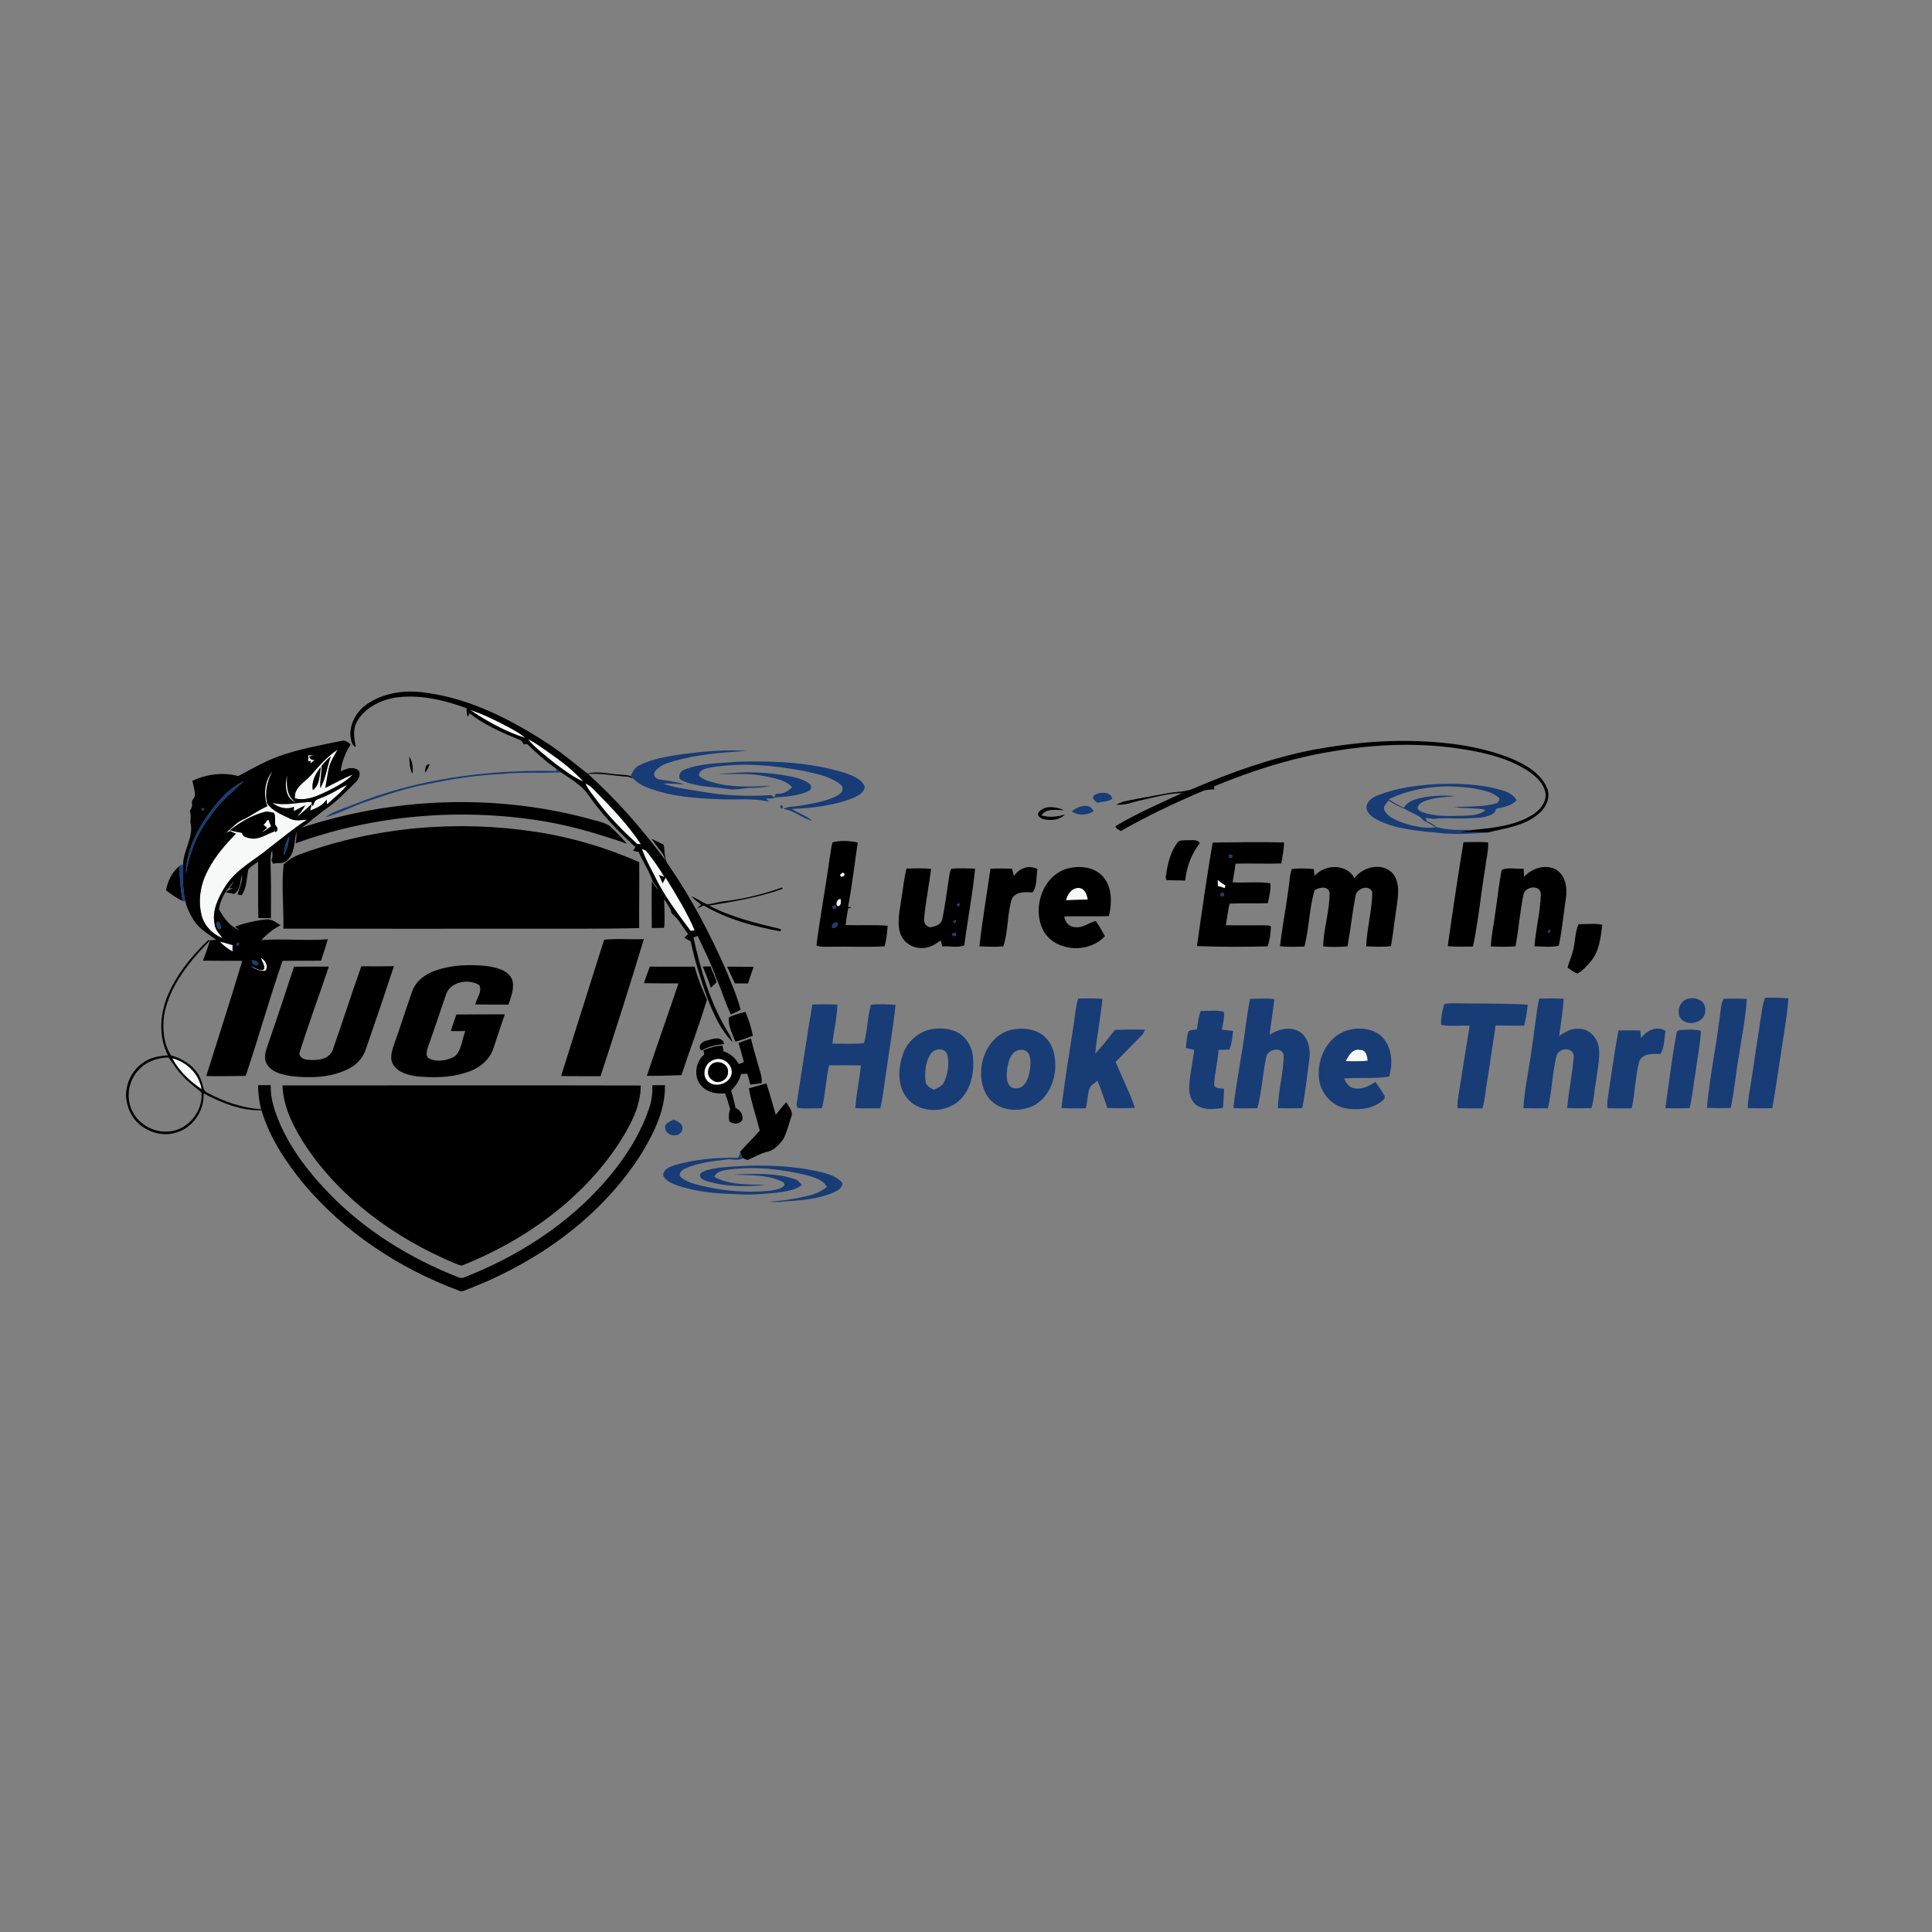 <svg xmlns="http://www.w3.org/2000/svg" version="1.1" viewBox="0 0 1024 1024" height="1024pt" width="1024pt">
<rect x="0" y="0" width="1024" height="1024" fill="#808080" stroke="none"/>
<g id="#f7f8f8ff">
<path d="M 249.08 376.24 C 256.22 378.55 262.99 381.91 269.59 385.44 C 272.60 387.14 275.80 388.65 278.30 391.10 C 267.86 387.75 258.14 382.37 249.08 376.24 Z" opacity="1.00" fill="#f7f8f8"></path>
<path d="M 279.79 391.79 C 283.84 393.59 287.31 396.39 290.95 398.87 C 297.52 403.42 303.91 408.35 309.27 414.30 C 303.80 411.96 299.05 408.20 294.24 404.75 C 289.29 400.59 283.93 396.79 279.79 391.79 Z" opacity="1.00" fill="#f7f8f8"></path>
<path d="M 164.82 410.91 C 169.06 405.94 173.43 400.94 178.94 397.33 C 177.18 400.60 174.96 403.74 174.22 407.46 C 173.52 410.82 173.06 414.23 172.45 417.61 C 177.28 415.21 181.97 412.51 186.99 410.53 C 183.15 414.44 178.23 416.99 173.37 419.42 C 168.10 421.94 162.29 424.65 156.31 423.17 C 155.71 417.47 161.49 414.53 164.82 410.91 M 170.43 405.98 C 170.54 409.93 169.44 413.80 169.80 417.75 C 172.70 412.58 173.30 406.43 175.35 400.88 C 173.48 402.35 171.92 404.14 170.43 405.98 M 165.83 418.79 C 169.56 416.04 169.35 410.66 170.06 406.51 C 167.31 409.91 164.94 414.27 165.83 418.79 Z" opacity="1.00" fill="#f7f8f8"></path>
<path d="M 163.45 400.25 C 164.15 400.28 165.54 400.34 166.24 400.36 C 165.65 400.51 164.48 400.80 163.89 400.94 C 164.25 402.38 165.24 402.99 166.89 402.76 L 166.76 402.88 C 166.03 403.43 165.30 404.00 164.59 404.59 C 164.61 404.25 164.64 403.58 164.66 403.24 L 163.42 403.61 C 163.44 402.49 163.45 401.36 163.45 400.25 Z" opacity="1.00" fill="#f7f8f8"></path>
<path d="M 141.72 427.34 C 139.41 421.26 140.31 413.93 144.35 408.78 C 141.59 414.01 140.18 420.09 141.64 425.93 C 144.64 430.07 149.58 431.84 153.98 434.02 C 156.74 435.26 159.87 434.67 162.76 434.41 C 155.90 438.87 149.61 444.13 143.12 449.11 C 135.06 455.91 124.95 460.77 119.28 470.02 C 115.57 475.88 112.25 482.87 113.76 489.97 C 114.15 492.89 116.32 495.00 117.96 497.27 C 112.18 494.96 107.50 489.88 106.52 483.62 C 104.92 475.75 106.68 467.54 110.54 460.59 C 114.25 453.57 119.52 447.55 125.02 441.88 C 124.25 441.53 122.70 440.83 121.92 440.48 C 121.40 440.72 120.35 441.22 119.83 441.46 C 122.96 438.77 125.72 435.40 129.74 434.01 C 133.77 431.88 137.48 429.12 141.72 427.34 M 121.83 440.03 C 123.96 440.65 126.14 441.10 128.33 441.43 C 128.53 443.77 131.18 443.99 133.00 444.40 C 137.60 445.09 141.47 442.01 145.62 440.62 C 145.58 440.17 145.51 439.29 145.47 438.84 C 145.59 439.43 145.85 440.59 145.97 441.17 C 147.86 439.86 146.95 438.44 145.84 437.10 C 145.69 435.03 146.15 432.81 145.25 430.87 C 143.62 430.41 141.88 430.00 140.18 430.35 C 133.42 432.15 127.31 435.76 121.83 440.03 Z" opacity="1.00" fill="#f7f8f8"></path>
<path d="M 157.02 425.42 C 151.00 423.30 150.91 416.00 152.16 410.83 C 151.87 416.12 151.83 422.28 157.02 425.42 Z" opacity="1.00" fill="#f7f8f8"></path>
<path d="M 310.28 415.20 C 311.93 415.93 313.35 417.07 314.60 418.36 C 323.63 427.46 332.60 436.75 339.72 447.45 C 339.20 447.41 338.16 447.33 337.64 447.29 C 330.02 440.24 322.67 432.84 316.50 424.47 C 314.34 421.44 311.70 418.68 310.28 415.20 Z" opacity="1.00" fill="#f7f8f8"></path>
<path d="M 170.85 422.62 C 175.48 420.89 179.58 418.08 184.00 415.93 C 181.05 419.98 176.94 422.94 173.33 426.36 C 173.27 425.72 173.15 424.44 173.09 423.80 C 171.07 426.98 167.71 428.29 164.39 429.66 C 164.59 428.78 164.98 427.01 165.17 426.13 L 165.77 427.28 C 166.03 426.68 166.56 425.48 166.83 424.87 C 167.68 423.49 169.53 423.37 170.85 422.62 Z" opacity="1.00" fill="#f7f8f8"></path>
<path d="M 144.38 425.51 C 151.31 427.26 158.33 425.13 165.20 425.06 C 165.19 425.33 165.18 425.86 165.17 426.13 C 162.72 428.65 159.94 430.82 157.30 433.15 C 158.92 431.14 160.49 429.09 161.76 426.85 C 159.72 427.80 157.75 428.89 155.75 429.92 C 155.75 429.34 155.73 428.18 155.73 427.60 C 152.09 429.36 147.35 428.04 144.38 425.51 Z" opacity="1.00" fill="#f7f8f8"></path>
<path d="M 139.54 436.99 C 140.94 436.62 140.99 434.71 142.33 434.49 C 142.72 435.65 143.18 436.81 143.68 437.94 C 142.11 439.17 140.50 440.39 138.60 441.10 C 139.33 440.53 140.80 439.40 141.53 438.83 C 140.87 438.21 140.21 437.58 139.54 436.99 Z" opacity="1.00" fill="#f7f8f8"></path>
<path d="M 340.22 449.99 C 341.38 450.25 342.50 450.76 343.18 451.81 C 346.45 455.96 349.54 460.29 352.17 464.88 C 351.46 464.61 350.04 464.05 349.33 463.77 C 349.98 465.22 350.59 466.70 351.18 468.19 C 351.70 467.15 352.25 466.13 352.80 465.11 C 358.36 474.18 364.03 483.28 368.20 493.09 C 367.66 493.17 366.59 493.34 366.05 493.42 C 359.08 484.02 351.84 474.66 346.83 464.03 C 344.43 459.44 341.95 454.88 340.22 449.99 Z" opacity="1.00" fill="#f7f8f8"></path>
<path d="M 445.27 463.66 C 445.58 463.36 446.20 462.75 446.51 462.45 L 447.32 462.76 C 448.69 464.28 445.21 465.82 445.27 463.66 Z" opacity="1.00" fill="#f7f8f8"></path>
<path d="M 645.39 466.34 C 646.69 467.45 648.14 468.36 649.57 469.32 C 649.46 469.68 649.24 470.42 649.13 470.79 C 647.93 470.30 646.72 469.87 645.47 469.62 C 645.45 468.80 645.41 467.16 645.39 466.34 Z" opacity="1.00" fill="#f7f8f8"></path>
<path d="M 564.99 477.15 C 565.76 473.85 568.27 470.26 572.09 470.66 C 575.14 471.01 576.09 474.19 576.54 476.75 C 572.69 476.86 568.84 477.07 564.99 477.15 Z" opacity="1.00" fill="#f7f8f8"></path>
<path d="M 444.12 480.32 C 442.24 479.53 444.01 476.01 445.55 476.47 C 445.82 477.75 445.96 480.27 444.12 480.32 Z" opacity="1.00" fill="#f7f8f8"></path>
<path d="M 116.47 499.09 C 118.79 499.52 121.01 500.31 123.28 500.93 C 123.23 502.04 123.26 503.16 123.26 504.29 C 120.70 502.97 118.46 501.15 116.47 499.09 Z" opacity="1.00" fill="#f7f8f8"></path>
<path d="M 138.37 507.74 C 140.65 508.87 142.59 512.32 140.62 514.52 C 137.84 514.96 135.22 513.49 132.86 512.20 C 135.18 512.64 137.53 515.06 139.86 513.85 C 140.70 511.74 138.75 509.79 138.37 507.74 Z" opacity="1.00" fill="#f7f8f8"></path>
<path d="M 787.32 537.21 C 787.64 537.89 787.64 537.89 787.32 537.21 Z" opacity="1.00" fill="#f7f8f8"></path>
<path d="M 713.27 562.39 C 714.74 559.45 716.99 555.56 720.93 556.45 C 724.13 556.40 724.66 559.79 724.95 562.22 C 721.06 562.60 717.16 562.61 713.27 562.39 Z" opacity="1.00" fill="#f7f8f8"></path>
<path d="M 378.53 561.65 C 383.15 559.80 388.53 564.23 387.82 569.07 C 386.84 574.79 378.15 577.15 374.56 572.50 C 371.70 568.76 374.10 562.82 378.53 561.65 M 378.25 563.43 C 374.86 564.96 374.12 570.37 377.48 572.36 C 380.69 575.30 386.18 572.16 385.83 568.01 C 386.07 564.20 381.46 562.00 378.25 563.43 Z" opacity="1.00" fill="#f7f8f8"></path>
<path d="M 91.30 560.90 C 99.02 562.81 105.67 569.28 106.84 577.30 C 100.57 573.05 94.81 567.71 91.30 560.90 Z" opacity="1.00" fill="#f7f8f8"></path>
</g>
<g id="#000000ff">
<path d="M 195.52 372.54 C 204.49 366.79 215.70 365.59 226.06 367.21 C 250.02 370.45 271.89 381.90 291.82 395.06 C 298.61 399.67 304.93 404.92 311.36 410.01 C 317.17 408.48 323.13 410.35 328.98 410.58 C 330.71 410.78 332.58 410.62 334.19 411.42 C 334.70 411.82 335.20 412.25 335.69 412.69 C 334.55 412.23 333.43 411.64 332.18 411.62 C 325.34 411.27 318.58 409.64 311.70 410.23 C 326.95 423.96 340.46 439.50 352.68 455.95 C 352.22 454.60 351.73 453.26 350.95 452.07 C 348.95 449.64 347.12 447.06 345.24 444.53 C 347.40 445.56 349.57 446.66 351.74 447.71 C 352.54 451.34 351.85 455.56 354.39 458.57 C 366.47 475.99 376.28 494.88 384.85 514.24 C 387.65 521.16 390.70 528.01 392.57 535.26 C 390.86 536.08 389.14 536.89 387.42 537.71 C 384.40 531.69 382.65 525.14 379.86 519.02 C 377.12 511.10 373.31 503.61 369.75 496.04 C 369.20 496.25 368.10 496.67 367.55 496.88 C 371.47 514.76 376.79 532.68 386.56 548.32 C 387.32 549.57 387.86 550.94 388.30 552.34 C 381.71 545.74 377.96 536.83 374.63 528.25 C 371.23 518.64 368.16 508.89 366.07 498.91 C 364.95 498.30 363.82 497.72 362.74 497.05 C 363.23 496.53 364.21 495.48 364.71 494.96 C 361.70 491.38 359.67 487.00 355.95 484.06 C 355.35 481.22 353.48 478.95 352.01 476.54 C 352.12 481.61 352.50 486.69 352.02 491.75 C 349.83 491.83 347.65 491.87 345.47 491.90 C 345.48 483.65 345.24 475.40 345.51 467.15 C 346.66 468.77 347.79 470.45 349.05 472.02 C 348.27 470.24 347.11 468.69 345.95 467.16 C 344.10 461.66 340.82 456.80 338.47 451.52 C 337.73 451.37 336.25 451.08 335.52 450.94 C 335.84 450.46 336.49 449.52 336.82 449.04 C 327.60 440.63 318.89 431.53 311.77 421.24 C 308.15 415.99 302.45 412.91 297.35 409.34 C 296.40 408.62 295.45 407.90 294.49 407.22 C 289.07 403.44 284.17 399.00 279.46 394.40 C 278.98 394.42 278.03 394.47 277.55 394.49 C 277.04 393.31 276.33 392.25 275.00 391.96 C 265.87 388.25 256.73 384.17 248.89 378.12 C 248.64 378.57 248.15 379.48 247.90 379.93 C 247.41 378.45 247.24 376.91 247.32 375.37 C 235.10 370.89 221.92 367.82 208.88 369.84 C 200.96 371.38 192.77 375.52 188.96 382.95 C 186.84 387.08 187.81 391.71 188.59 396.03 C 186.31 394.87 186.00 392.18 185.73 389.95 C 185.34 382.89 189.59 376.15 195.52 372.54 M 249.08 376.24 C 258.14 382.37 267.86 387.75 278.30 391.10 C 275.80 388.65 272.60 387.14 269.59 385.44 C 262.99 381.91 256.22 378.55 249.08 376.24 M 279.79 391.79 C 283.93 396.79 289.29 400.59 294.24 404.75 C 299.05 408.20 303.80 411.96 309.27 414.30 C 303.91 408.35 297.52 403.42 290.95 398.87 C 287.31 396.39 283.84 393.59 279.79 391.79 M 310.28 415.20 C 311.70 418.68 314.34 421.44 316.50 424.47 C 322.67 432.84 330.02 440.24 337.64 447.29 C 338.16 447.33 339.20 447.41 339.72 447.45 C 332.60 436.75 323.63 427.46 314.60 418.36 C 313.35 417.07 311.93 415.93 310.28 415.20 M 340.22 449.99 C 341.95 454.88 344.43 459.44 346.83 464.03 C 351.84 474.66 359.08 484.02 366.05 493.42 C 366.59 493.34 367.66 493.17 368.20 493.09 C 364.03 483.28 358.36 474.18 352.80 465.11 C 352.25 466.13 351.70 467.15 351.18 468.19 C 350.59 466.70 349.98 465.22 349.33 463.77 C 350.04 464.05 351.46 464.61 352.17 464.88 C 349.54 460.29 346.45 455.96 343.18 451.81 C 342.50 450.76 341.38 450.25 340.22 449.99 Z" opacity="1.00" fill="#000000"></path>
<path d="M 147.73 400.85 C 158.50 397.01 169.80 394.97 180.98 392.69 C 182.91 392.12 184.56 393.33 185.84 394.62 C 183.01 398.88 181.27 403.76 180.51 408.81 C 183.15 407.68 186.07 406.31 188.92 407.61 C 191.98 408.89 190.34 412.78 188.63 414.51 C 183.70 419.24 179.02 424.31 173.40 428.26 C 168.74 431.47 164.64 435.41 159.98 438.62 C 208.21 422.83 260.95 420.63 310.14 433.41 C 314.46 434.74 319.15 435.35 323.08 437.67 C 326.29 440.71 329.39 443.88 332.33 447.18 C 317.73 442.14 302.87 437.68 287.59 435.17 C 243.91 428.11 198.40 431.86 156.75 446.97 C 156.98 444.90 157.23 442.84 157.09 440.77 C 155.96 445.90 156.39 452.21 152.12 456.00 C 150.28 458.16 147.18 457.12 144.76 457.78 C 144.44 457.16 144.12 456.54 143.81 455.92 C 144.70 454.30 144.42 452.47 144.21 450.74 C 143.19 453.01 143.42 455.54 143.41 457.97 C 143.73 467.53 143.66 477.09 143.59 486.65 C 141.37 486.58 139.15 486.55 136.93 486.56 C 136.74 476.61 136.79 466.67 136.80 456.73 C 135.03 457.99 133.12 459.12 131.63 460.72 C 130.70 465.32 130.83 470.52 128.11 474.51 C 127.57 474.41 126.49 474.21 125.95 474.12 C 126.75 470.60 128.71 467.27 128.29 463.55 C 127.14 467.03 127.62 471.69 124.08 473.83 C 123.02 473.62 120.92 473.18 119.87 472.96 C 120.90 471.61 122.51 471.16 124.00 470.58 L 121.52 470.91 C 122.42 469.62 123.26 468.29 124.04 466.94 C 122.96 468.10 122.01 469.38 121.15 470.72 C 118.44 473.89 116.68 477.81 116.06 481.94 C 118.58 486.45 121.79 491.03 126.82 493.00 C 126.23 492.53 125.06 491.61 124.48 491.15 C 129.81 489.18 135.41 487.93 141.05 487.32 C 143.98 486.96 146.37 488.98 148.72 490.41 C 144.84 492.35 141.44 495.11 138.50 498.28 C 150.23 497.36 162.01 498.78 173.75 497.81 C 172.69 501.65 171.37 505.41 170.14 509.19 C 163.35 509.24 156.56 509.23 149.77 509.25 C 142.74 529.41 137.05 550.01 130.21 570.24 C 123.25 570.29 116.28 570.51 109.32 570.33 C 115.68 549.97 122.34 529.70 128.39 509.24 C 121.44 509.31 114.50 509.22 107.56 509.17 C 108.94 505.62 110.20 502.00 111.38 498.38 C 100.49 509.52 89.80 522.34 86.98 538.13 C 86.04 545.27 86.65 553.16 90.62 559.34 C 97.61 561.33 104.52 565.90 106.79 573.15 C 107.73 575.18 107.47 578.20 109.90 579.16 C 118.68 583.93 128.37 587.23 138.38 587.93 C 137.35 583.75 136.83 579.46 136.75 575.17 C 138.99 575.16 141.24 575.16 143.48 575.16 C 143.27 582.49 145.74 589.52 148.62 596.16 C 154.73 609.84 164.04 621.83 174.43 632.53 C 193.51 652.27 217.40 666.97 242.87 676.95 C 245.35 678.20 247.75 676.12 250.08 675.40 C 279.51 663.27 306.72 644.67 326.35 619.37 C 333.89 609.66 340.24 598.88 344.14 587.18 C 345.44 583.33 345.89 579.26 345.75 575.22 C 347.97 575.19 350.20 575.16 352.43 575.14 C 352.72 588.13 346.72 600.27 340.16 611.14 C 319.15 644.60 285.49 668.64 249.05 682.89 C 247.07 683.43 245.04 685.20 242.97 683.97 C 211.50 672.21 182.47 653.11 160.80 627.27 C 151.36 615.67 142.86 602.90 138.59 588.44 C 127.71 588.84 117.38 584.46 107.92 579.53 C 108.33 588.72 102.15 598.03 93.09 600.35 C 86.30 602.45 78.71 600.20 73.50 595.58 C 69.38 591.92 67.20 586.48 66.79 581.07 C 66.63 574.07 70.14 567.10 75.96 563.16 C 79.72 560.42 84.46 559.66 88.98 559.33 C 83.92 549.29 84.72 537.26 89.09 527.13 C 93.89 516.13 101.61 506.66 110.23 498.40 C 111.32 498.34 113.50 498.20 114.59 498.14 C 110.45 495.06 105.70 492.43 102.85 487.98 C 100.77 484.83 99.11 481.36 98.21 477.69 C 96.80 471.28 96.80 464.67 97.05 458.15 C 97.13 450.47 102.90 443.62 100.91 435.86 C 100.99 433.84 101.34 431.80 100.60 429.87 C 101.34 428.66 102.08 427.41 101.75 425.93 C 101.24 424.04 103.46 422.94 103.37 421.14 C 103.18 418.67 102.48 416.28 101.95 413.87 C 109.39 410.31 118.29 409.15 126.29 411.33 C 133.30 407.58 140.23 403.58 147.73 400.85 M 164.82 410.91 C 161.49 414.53 155.71 417.47 156.31 423.17 C 162.29 424.65 168.10 421.94 173.37 419.42 C 178.23 416.99 183.15 414.44 186.99 410.53 C 181.97 412.51 177.28 415.21 172.45 417.61 C 173.06 414.23 173.52 410.82 174.22 407.46 C 174.96 403.74 177.18 400.60 178.94 397.33 C 173.43 400.94 169.06 405.94 164.82 410.91 M 163.45 400.25 C 163.45 401.36 163.44 402.49 163.42 403.61 L 164.66 403.24 C 164.64 403.58 164.61 404.25 164.59 404.59 C 165.30 404.00 166.03 403.43 166.76 402.88 L 166.89 402.76 C 165.24 402.99 164.25 402.38 163.89 400.94 C 164.48 400.80 165.65 400.51 166.24 400.36 C 165.54 400.34 164.15 400.28 163.45 400.25 M 141.72 427.34 C 137.48 429.12 133.77 431.88 129.74 434.01 C 125.72 435.40 122.96 438.77 119.83 441.46 C 120.35 441.22 121.40 440.72 121.92 440.48 C 122.70 440.83 124.25 441.53 125.02 441.88 C 119.52 447.55 114.25 453.57 110.54 460.59 C 106.68 467.54 104.92 475.75 106.52 483.62 C 107.50 489.88 112.18 494.96 117.96 497.27 C 116.32 495.00 114.15 492.89 113.76 489.97 C 112.25 482.87 115.57 475.88 119.28 470.02 C 124.95 460.77 135.06 455.91 143.12 449.11 C 149.61 444.13 155.90 438.87 162.76 434.41 C 159.87 434.67 156.74 435.26 153.98 434.02 C 149.58 431.84 144.64 430.07 141.64 425.93 C 140.18 420.09 141.59 414.01 144.35 408.78 C 140.31 413.93 139.41 421.26 141.72 427.34 M 157.02 425.42 C 151.83 422.28 151.87 416.12 152.16 410.83 C 150.91 416.00 151.00 423.30 157.02 425.42 M 114.03 426.93 C 105.74 437.23 98.73 449.61 98.52 463.15 C 100.33 452.08 104.55 441.39 111.53 432.53 C 116.24 425.31 123.00 419.90 129.20 414.07 C 123.08 416.86 118.22 421.78 114.03 426.93 M 170.85 422.62 C 169.53 423.37 167.68 423.49 166.83 424.87 C 166.56 425.48 166.03 426.68 165.77 427.28 L 165.17 426.13 C 164.98 427.01 164.59 428.78 164.39 429.66 C 167.71 428.29 171.07 426.98 173.09 423.80 C 173.15 424.44 173.27 425.72 173.33 426.36 C 176.94 422.94 181.05 419.98 184.00 415.93 C 179.58 418.08 175.48 420.89 170.85 422.62 M 144.38 425.51 C 147.35 428.04 152.09 429.36 155.73 427.60 C 155.73 428.18 155.75 429.34 155.75 429.92 C 157.75 428.89 159.72 427.80 161.76 426.85 C 160.49 429.09 158.92 431.14 157.30 433.15 C 159.94 430.82 162.72 428.65 165.17 426.13 C 165.18 425.86 165.19 425.33 165.20 425.06 C 158.33 425.13 151.31 427.26 144.38 425.51 M 107.13 428.31 C 105.56 431.25 110.48 428.47 107.13 428.31 M 150.44 453.31 C 152.04 450.24 153.11 446.90 153.17 443.42 C 151.46 446.45 150.63 449.86 150.44 453.31 M 115.18 488.52 C 114.35 489.74 115.09 492.59 116.73 492.53 C 117.31 491.30 116.72 488.57 115.18 488.52 M 116.47 499.09 C 118.46 501.15 120.70 502.97 123.26 504.29 C 123.26 503.16 123.23 502.04 123.28 500.93 C 121.01 500.31 118.79 499.52 116.47 499.09 M 125.41 500.19 C 125.81 503.51 128.24 498.41 125.41 500.19 M 138.37 507.74 C 138.75 509.79 140.70 511.74 139.86 513.85 C 137.53 515.06 135.18 512.64 132.86 512.20 C 135.22 513.49 137.84 514.96 140.62 514.52 C 142.59 512.32 140.65 508.87 138.37 507.74 M 133.42 509.18 C 133.32 510.64 135.53 512.04 136.87 511.52 C 137.31 509.93 134.74 508.48 133.42 509.18 M 73.29 567.29 C 67.82 573.11 66.58 582.41 70.38 589.44 C 74.02 596.36 82.09 600.55 89.84 599.68 C 99.74 598.75 107.74 588.93 106.76 579.06 C 103.72 576.25 100.20 573.97 97.40 570.89 C 94.24 567.80 91.94 564.02 89.36 560.48 C 83.39 560.55 77.29 562.72 73.29 567.29 M 91.30 560.90 C 94.81 567.71 100.57 573.05 106.84 577.30 C 105.67 569.28 99.02 562.81 91.30 560.90 Z" opacity="1.00" fill="#000000"></path>
<path d="M 695.93 397.41 C 717.01 393.49 738.58 391.64 759.99 393.30 C 774.19 394.30 788.45 396.83 801.65 402.31 C 808.84 405.43 816.35 409.75 819.75 417.18 C 822.10 422.00 819.76 427.66 815.90 430.94 C 808.46 437.76 798.03 438.85 788.67 441.23 C 783.29 440.89 777.91 441.28 772.54 441.04 C 775.48 440.57 778.44 440.15 781.40 439.80 C 791.86 438.75 802.83 437.64 812.00 432.05 C 815.86 429.72 819.36 425.71 819.26 420.97 C 818.47 415.14 813.72 410.97 809.00 408.03 C 799.05 401.85 787.47 399.03 776.02 397.19 C 753.13 393.40 729.67 394.29 706.85 398.14 C 685.02 401.64 663.82 408.34 643.43 416.81 C 643.50 417.19 643.63 417.97 643.70 418.36 C 641.40 418.52 639.02 418.49 636.90 419.51 C 622.25 425.75 607.82 432.58 594.00 440.51 C 593.14 439.61 591.33 439.31 591.22 437.90 C 602.51 431.12 614.60 425.88 626.53 420.36 C 619.29 420.44 612.27 422.47 605.26 424.04 C 600.75 424.93 596.36 426.98 591.67 426.46 C 593.10 425.71 594.59 425.08 596.18 424.71 C 603.73 423.08 611.37 421.85 618.97 420.42 C 623.57 419.44 628.47 419.93 632.80 417.84 C 653.13 409.06 674.17 401.71 695.93 397.41 Z" opacity="1.00" fill="#000000"></path>
<path d="M 216.92 401.01 C 218.68 403.75 219.06 407.00 218.59 410.19 C 217.17 407.33 216.99 404.13 216.92 401.01 Z" opacity="1.00" fill="#000000"></path>
<path d="M 170.43 405.98 C 171.92 404.14 173.48 402.35 175.35 400.88 C 173.30 406.43 172.70 412.58 169.80 417.75 C 169.44 413.80 170.54 409.93 170.43 405.98 Z" opacity="1.00" fill="#000000"></path>
<path d="M 225.24 409.53 C 225.52 407.84 225.16 404.91 227.73 405.10 C 227.12 406.69 226.44 408.29 225.24 409.53 Z" opacity="1.00" fill="#000000"></path>
<path d="M 165.83 418.79 C 164.94 414.27 167.31 409.91 170.06 406.51 C 169.35 410.66 169.56 416.04 165.83 418.79 Z" opacity="1.00" fill="#000000"></path>
<path d="M 550.56 430.41 C 553.93 426.57 559.70 427.62 563.92 429.38 C 559.92 429.43 554.56 428.18 551.98 432.15 C 556.09 433.42 560.44 432.96 564.47 431.65 C 561.61 434.78 556.99 435.02 553.10 434.19 C 551.47 433.78 549.35 432.29 550.56 430.41 Z" opacity="1.00" fill="#000000"></path>
<path d="M 121.83 440.03 C 127.31 435.76 133.42 432.15 140.18 430.35 C 141.88 430.00 143.62 430.41 145.25 430.87 C 146.15 432.81 145.69 435.03 145.84 437.10 C 146.95 438.44 147.86 439.86 145.97 441.17 C 145.85 440.59 145.59 439.43 145.47 438.84 C 145.51 439.29 145.58 440.17 145.62 440.62 C 141.47 442.01 137.60 445.09 133.00 444.40 C 131.18 443.99 128.53 443.77 128.33 441.43 C 126.14 441.10 123.96 440.65 121.83 440.03 M 139.54 436.99 C 140.21 437.58 140.87 438.21 141.53 438.83 C 140.80 439.40 139.33 440.53 138.60 441.10 C 140.50 440.39 142.11 439.17 143.68 437.94 C 143.18 436.81 142.72 435.65 142.33 434.49 C 140.99 434.71 140.94 436.62 139.54 436.99 Z" opacity="1.00" fill="#000000"></path>
<path d="M 160.07 452.40 C 199.49 438.15 242.58 434.56 283.95 440.89 C 302.85 443.75 321.31 449.23 338.79 456.95 C 338.95 468.60 338.67 480.25 338.78 491.90 C 318.53 492.41 298.27 492.17 278.02 492.23 C 235.41 492.24 192.80 492.29 150.19 492.19 C 150.50 480.86 149.06 469.44 150.34 458.18 C 153.09 455.54 156.46 453.61 160.07 452.40 Z" opacity="1.00" fill="#000000"></path>
<path d="M 623.86 446.92 C 624.83 445.00 627.19 445.51 628.95 445.34 C 631.30 445.50 634.45 444.51 635.97 446.92 C 631.35 452.58 628.98 459.56 628.14 466.76 C 624.85 466.53 621.56 466.67 618.28 466.47 C 618.17 466.17 617.95 465.56 617.84 465.25 C 618.67 458.87 619.97 452.21 623.86 446.92 Z" opacity="1.00" fill="#000000"></path>
<path d="M 441.26 446.47 C 445.59 445.29 450.26 445.66 454.63 446.52 C 452.91 457.89 451.66 469.35 449.46 480.65 C 449.94 480.71 450.91 480.85 451.39 480.91 C 450.92 481.07 450.00 481.38 449.53 481.54 C 448.94 484.44 448.51 487.37 448.21 490.32 C 455.63 490.50 463.06 490.11 470.47 490.64 C 470.20 494.31 469.87 498.05 468.81 501.59 C 459.22 502.09 449.59 501.60 439.98 501.78 C 437.57 501.66 434.99 502.17 432.72 501.12 C 434.71 485.73 437.58 470.47 439.71 455.10 C 440.27 452.23 440.39 449.26 441.26 446.47 M 445.27 463.66 C 445.21 465.82 448.69 464.28 447.32 462.76 L 446.51 462.45 C 446.20 462.75 445.58 463.36 445.27 463.66 M 444.12 480.32 C 445.96 480.27 445.82 477.75 445.55 476.47 C 444.01 476.01 442.24 479.53 444.12 480.32 M 441.49 480.08 C 441.06 481.48 441.54 481.95 442.94 481.49 C 443.37 480.07 442.88 479.60 441.49 480.08 M 441.21 491.63 C 442.54 492.45 444.51 490.44 443.77 489.11 C 442.45 488.29 440.34 490.28 441.21 491.63 M 442.27 494.29 C 442.74 494.81 442.74 494.81 442.27 494.29 Z" opacity="1.00" fill="#000000"></path>
<path d="M 642.73 446.60 C 655.35 446.40 667.99 446.21 680.60 446.52 C 680.48 450.26 679.74 453.94 679.15 457.64 C 671.06 457.94 662.97 457.53 654.88 457.74 C 654.45 461.06 653.89 464.35 653.28 467.64 C 659.96 468.07 666.73 467.15 673.35 468.16 C 673.62 471.72 672.66 475.23 672.00 478.71 C 665.24 478.96 658.47 478.60 651.72 478.94 C 650.83 482.71 650.38 486.57 649.73 490.39 C 656.51 490.57 663.30 490.39 670.09 490.43 C 671.22 490.59 672.71 490.24 673.62 491.15 C 673.45 494.67 673.04 498.26 671.85 501.60 C 659.40 501.87 646.88 501.96 634.43 501.42 C 636.99 483.12 639.61 464.81 642.73 446.60 M 651.49 453.17 C 651.09 454.57 651.59 455.03 652.98 454.55 C 653.37 453.13 652.87 452.67 651.49 453.17 M 645.39 466.34 C 645.41 467.16 645.45 468.80 645.47 469.62 C 646.72 469.87 647.93 470.30 649.13 470.79 C 649.24 470.42 649.46 469.68 649.57 469.32 C 648.14 468.36 646.69 467.45 645.39 466.34 M 647.11 473.39 C 646.64 474.77 647.11 475.27 648.52 474.89 C 648.98 473.49 648.51 472.99 647.11 473.39 Z" opacity="1.00" fill="#000000"></path>
<path d="M 775.69 446.38 C 780.03 446.35 784.40 446.09 788.74 446.48 C 788.98 451.00 787.67 455.42 787.21 459.89 C 784.91 473.80 783.58 487.88 780.72 501.69 C 776.25 501.70 771.78 501.88 767.33 501.50 C 769.92 483.11 772.65 464.71 775.69 446.38 M 778.23 475.23 C 778.78 475.69 778.78 475.69 778.23 475.23 Z" opacity="1.00" fill="#000000"></path>
<path d="M 94.73 459.35 L 95.24 459.76 C 95.12 465.70 95.80 471.61 96.77 477.46 C 93.55 476.11 90.82 473.93 88.01 471.91 C 88.84 467.15 91.01 462.52 94.73 459.35 Z" opacity="1.00" fill="#000000"></path>
<path d="M 480.46 460.36 C 484.81 460.26 489.17 460.06 493.51 460.54 C 492.40 469.35 490.59 478.08 489.79 486.93 C 489.36 489.29 491.44 492.01 493.99 491.32 C 496.33 490.91 499.14 489.58 499.51 486.95 C 500.97 479.68 501.89 472.31 503.01 464.99 C 503.31 463.45 503.39 461.81 504.25 460.45 C 508.43 460.08 512.64 460.26 516.83 460.42 C 515.52 474.02 512.84 487.49 511.09 501.05 C 507.56 502.57 503.26 501.24 499.44 501.65 C 499.15 500.56 498.88 499.49 498.61 498.42 C 495.52 500.68 491.99 502.84 487.99 502.46 C 482.95 502.42 478.21 498.87 476.93 493.97 C 475.43 488.32 476.92 482.47 477.69 476.82 C 478.62 471.33 479.10 465.76 480.46 460.36 M 507.25 479.21 C 507.45 482.55 510.17 477.60 507.25 479.21 M 505.34 488.02 C 505.38 491.37 508.33 486.55 505.34 488.02 M 504.96 494.52 C 504.53 495.92 505.03 496.40 506.44 495.97 C 506.85 494.56 506.36 494.08 504.96 494.52 Z" opacity="1.00" fill="#000000"></path>
<path d="M 524.97 460.45 C 528.78 460.26 532.60 460.33 536.42 460.42 C 536.74 461.71 537.05 463.00 537.37 464.31 C 540.08 460.30 545.40 458.14 549.89 460.63 C 549.14 464.68 549.82 469.73 547.21 473.04 C 543.40 472.67 538.29 472.47 536.30 476.49 C 533.70 484.59 534.53 493.59 531.75 501.58 C 527.55 502.00 523.32 501.74 519.12 501.60 C 520.64 487.83 523.00 474.16 524.97 460.45 Z" opacity="1.00" fill="#000000"></path>
<path d="M 564.50 460.75 C 571.28 458.46 580.08 459.13 584.92 464.97 C 589.58 470.72 589.33 478.73 587.76 485.57 C 579.88 485.80 571.99 485.52 564.11 485.71 C 564.35 488.76 566.75 491.44 569.95 491.41 C 573.95 492.01 577.10 488.95 580.77 488.18 C 582.61 490.69 584.06 493.46 585.63 496.14 C 577.46 505.19 560.72 504.68 553.71 494.47 C 546.71 483.15 551.64 465.46 564.50 460.75 M 564.99 477.15 C 568.84 477.07 572.69 476.86 576.54 476.75 C 576.09 474.19 575.14 471.01 572.09 470.66 C 568.27 470.26 565.76 473.85 564.99 477.15 Z" opacity="1.00" fill="#000000"></path>
<path d="M 684.70 460.60 C 688.55 460.16 692.50 460.20 696.36 460.63 C 696.46 461.54 696.66 463.34 696.75 464.24 C 702.12 457.97 713.71 457.64 717.89 465.41 C 722.36 459.32 732.67 456.91 738.16 462.89 C 742.50 468.32 740.87 475.74 740.04 482.05 C 739.01 488.52 738.42 495.07 737.21 501.52 C 732.85 501.92 728.47 501.81 724.12 501.58 C 724.43 491.92 727.31 482.47 727.33 472.83 C 725.67 468.42 718.81 471.00 718.43 474.94 C 716.76 483.78 715.80 492.74 714.20 501.60 C 709.92 501.92 705.60 502.06 701.33 501.63 C 701.48 492.07 704.83 482.69 704.70 473.08 C 703.81 469.31 699.21 470.28 696.76 471.82 C 693.88 481.55 693.90 491.85 691.40 501.66 C 687.07 501.87 682.71 501.98 678.40 501.52 C 679.63 491.26 681.60 481.10 682.95 470.86 C 683.56 467.45 683.44 463.87 684.70 460.60 Z" opacity="1.00" fill="#000000"></path>
<path d="M 795.98 461.02 C 799.45 459.56 803.78 460.72 807.57 460.42 C 807.64 461.85 807.71 463.29 807.78 464.74 C 811.96 460.17 819.17 457.77 824.84 460.97 C 829.81 464.08 830.83 470.70 829.96 476.07 C 828.68 484.45 827.93 492.93 826.21 501.23 C 822.03 502.26 817.58 501.56 813.31 501.57 C 814.02 492.35 816.39 483.29 816.68 474.05 C 816.62 468.62 808.29 469.67 807.48 474.13 C 805.60 483.19 804.96 492.48 803.25 501.58 C 798.89 501.87 794.52 501.86 790.17 501.62 C 790.44 495.31 791.93 489.15 792.66 482.89 C 793.81 475.61 794.42 468.23 795.98 461.02 M 820.39 493.26 C 820.71 496.58 823.26 491.54 820.39 493.26 Z" opacity="1.00" fill="#000000"></path>
<path d="M 386.07 477.43 C 395.80 476.08 405.39 473.67 414.64 470.34 C 414.65 470.54 414.68 470.94 414.69 471.14 C 402.12 475.64 388.94 477.83 375.83 479.99 C 387.76 486.21 400.91 489.36 413.90 492.47 C 413.85 492.76 413.75 493.34 413.70 493.63 C 399.61 491.09 385.46 487.21 373.02 479.94 C 372.09 480.35 370.22 481.16 369.28 481.57 C 369.87 481.04 371.04 479.99 371.62 479.47 C 369.83 478.03 367.94 476.71 366.36 475.03 C 369.38 476.16 371.99 478.11 374.93 479.38 C 378.66 478.81 382.28 477.61 386.07 477.43 Z" opacity="1.00" fill="#000000"></path>
<path d="M 833.92 503.02 C 834.98 498.65 834.82 494.00 836.65 489.85 C 840.84 489.89 845.11 489.28 849.25 490.12 C 848.41 496.93 847.65 504.53 842.84 509.90 C 840.80 512.14 838.84 514.68 836.02 515.96 C 834.05 515.39 832.52 513.91 830.82 512.85 C 831.73 509.53 833.23 506.39 833.92 503.02 Z" opacity="1.00" fill="#000000"></path>
<path d="M 320.19 498.09 C 327.14 497.33 334.24 498.02 341.26 497.78 C 333.92 522.08 326.20 546.27 318.29 570.40 C 311.32 570.37 304.36 570.47 297.40 570.30 C 305.04 546.24 312.52 522.13 320.19 498.09 Z" opacity="1.00" fill="#000000"></path>
<path d="M 155.83 512.41 C 161.98 512.27 168.13 512.37 174.28 512.31 C 169.27 527.34 163.72 542.20 158.96 557.32 C 157.82 559.80 160.70 561.59 162.87 561.65 C 167.87 562.27 174.90 561.71 176.55 555.91 C 181.65 541.37 186.32 526.67 191.51 512.16 C 197.27 512.23 203.03 512.20 208.79 512.09 C 203.95 526.81 198.97 541.49 193.90 556.13 C 192.35 560.96 188.59 564.82 183.99 566.87 C 174.72 571.27 164.13 571.50 154.11 570.33 C 149.56 569.53 144.19 568.45 141.59 564.20 C 139.47 560.99 140.79 557.15 141.92 553.87 C 146.74 540.11 151.27 526.25 155.83 512.41 Z" opacity="1.00" fill="#000000"></path>
<path d="M 230.61 514.48 C 239.34 511.36 248.83 511.07 257.97 512.01 C 262.83 512.79 268.76 513.89 271.25 518.72 C 273.03 523.29 270.91 528.11 269.47 532.47 C 263.61 532.43 257.74 532.49 251.87 532.39 C 252.64 529.06 255.79 525.56 254.00 522.11 C 248.09 518.39 237.97 520.43 236.12 527.91 C 233.05 536.89 230.07 545.90 226.87 554.83 C 226.17 556.95 225.18 560.26 227.99 561.29 C 232.17 563.03 237.15 562.02 241.01 559.95 C 244.78 556.59 244.80 550.94 246.63 546.49 C 244.07 546.51 241.52 546.53 238.96 546.47 C 239.86 543.53 240.85 540.62 241.88 537.72 C 250.43 537.63 258.99 537.64 267.55 537.60 C 265.58 543.52 263.50 549.40 261.60 555.35 C 259.52 562.36 252.89 566.97 246.08 568.74 C 237.96 571.33 229.30 571.22 220.90 570.49 C 216.35 569.84 211.21 568.53 208.52 564.46 C 206.20 560.91 207.86 556.58 209.07 552.96 C 212.33 543.87 215.23 534.66 218.42 525.55 C 220.30 520.05 225.30 516.35 230.61 514.48 Z" opacity="1.00" fill="#000000"></path>
<path d="M 344.42 512.34 C 352.33 512.33 360.24 512.37 368.15 512.35 C 369.83 518.37 372.11 524.18 374.70 529.86 C 370.65 543.31 365.58 556.47 361.19 569.83 C 355.08 570.11 348.97 570.27 342.85 570.21 C 348.27 553.81 354.12 537.57 359.61 521.20 C 353.51 521.21 347.41 521.20 341.31 521.11 C 342.23 518.15 343.33 515.24 344.42 512.34 Z" opacity="1.00" fill="#000000"></path>
<path d="M 385.39 512.34 C 390.07 512.42 394.74 512.34 399.41 512.48 C 398.37 515.37 397.46 518.31 396.46 521.22 C 394.14 521.22 391.82 521.22 389.51 521.24 C 388.10 518.29 386.74 515.31 385.39 512.34 Z" opacity="1.00" fill="#000000"></path>
<path d="M 372.48 512.29 C 373.89 512.27 375.31 512.26 376.73 512.25 C 377.39 515.16 379.28 517.75 379.76 520.66 C 378.77 521.64 377.75 522.58 376.73 523.52 C 375.50 519.70 374.04 515.97 372.48 512.29 Z" opacity="1.00" fill="#000000"></path>
<path d="M 386.33 539.27 C 389.06 537.79 392.14 537.08 395.13 536.30 C 396.74 540.42 398.28 544.62 399.02 549.00 C 395.97 550.18 392.88 551.27 389.72 552.13 C 388.30 548.01 385.75 543.70 386.33 539.27 Z" opacity="1.00" fill="#000000"></path>
<path d="M 374.37 551.57 C 377.61 550.70 382.62 548.72 383.86 553.38 C 379.65 553.74 375.41 554.60 371.78 556.85 C 369.44 554.71 372.01 551.99 374.37 551.57 Z" opacity="1.00" fill="#000000"></path>
<path d="M 391.44 552.78 C 393.61 551.93 395.80 551.14 398.02 550.45 C 399.50 556.72 401.48 562.85 403.18 569.06 C 403.73 570.69 403.78 572.41 403.68 574.12 C 401.66 574.34 399.66 574.61 397.65 574.87 C 397.18 572.94 396.69 571.03 396.12 569.14 C 395.02 569.15 393.91 569.18 392.82 569.23 C 391.90 572.61 390.00 575.59 387.49 578.03 C 388.45 581.05 389.23 584.11 389.84 587.22 C 392.48 588.45 393.96 590.69 393.47 593.65 C 391.71 596.06 388.88 595.90 386.57 594.40 C 386.14 592.20 386.16 589.98 387.00 587.89 C 386.22 585.05 385.35 582.23 384.29 579.49 C 379.96 579.89 375.28 579.15 372.12 575.91 C 367.40 571.29 368.34 563.02 373.26 558.91 C 373.16 558.34 372.94 557.19 372.84 556.61 C 376.08 555.36 379.43 554.25 382.94 554.21 C 383.08 554.96 383.35 556.48 383.49 557.24 C 387.02 558.33 389.81 560.78 391.60 563.99 C 392.50 563.64 393.41 563.30 394.31 562.92 C 393.41 559.52 392.47 556.13 391.44 552.78 M 378.53 561.65 C 374.10 562.82 371.70 568.76 374.56 572.50 C 378.15 577.15 386.84 574.79 387.82 569.07 C 388.53 564.23 383.15 559.80 378.53 561.65 Z" opacity="1.00" fill="#000000"></path>
<path d="M 378.25 563.43 C 381.46 562.00 386.07 564.20 385.83 568.01 C 386.18 572.16 380.69 575.30 377.48 572.36 C 374.12 570.37 374.86 564.96 378.25 563.43 Z" opacity="1.00" fill="#000000"></path>
<path d="M 149.72 575.31 C 213.02 575.30 276.31 575.19 339.61 575.34 C 339.59 587.08 333.48 597.67 327.25 607.22 C 307.52 636.51 277.51 657.74 244.98 670.72 C 243.37 670.78 241.93 669.81 240.45 669.33 C 209.60 656.26 181.13 635.78 162.28 607.75 C 155.91 598.03 150.11 587.18 149.72 575.31 Z" opacity="1.00" fill="#000000"></path>
<path d="M 396.92 576.84 C 400.01 575.93 403.12 575.07 406.22 574.20 C 408.00 579.73 409.58 585.32 411.18 590.90 C 412.98 588.61 414.75 586.29 416.74 584.17 C 417.89 586.57 420.58 588.95 419.42 591.84 C 418.07 595.76 417.15 599.87 415.26 603.59 C 413.02 606.77 410.08 609.94 406.06 610.62 C 402.53 611.55 399.44 613.57 396.05 614.83 C 395.50 614.58 394.39 614.10 393.83 613.85 L 393.37 613.64 C 393.03 612.54 392.69 611.46 392.35 610.38 C 395.70 606.56 399.38 603.05 402.70 599.21 C 400.81 591.75 398.23 584.45 396.92 576.84 Z" opacity="1.00" fill="#000000"></path>
</g>
<g id="#183c76ff">
<path d="M 361.02 399.80 C 372.57 398.29 384.26 397.15 395.91 398.01 C 382.86 398.77 369.73 399.85 357.10 403.41 C 353.44 404.51 349.29 405.71 347.06 409.08 C 346.01 410.54 347.43 412.59 348.94 413.01 C 353.53 413.84 358.23 414.20 362.67 415.72 C 358.97 415.67 355.28 415.03 351.58 415.40 C 358.21 417.66 365.21 418.45 372.08 419.64 C 384.20 421.70 396.59 422.25 408.83 421.40 C 409.43 421.97 410.03 422.56 410.63 423.15 C 409.44 423.18 407.07 423.23 405.89 423.25 C 406.29 423.67 407.11 424.49 407.52 424.90 C 399.14 422.89 390.48 423.99 381.97 423.62 C 368.70 423.21 355.14 422.19 342.68 417.27 C 340.03 416.29 337.62 414.76 335.69 412.69 C 335.20 412.25 334.70 411.82 334.19 411.42 C 335.26 409.20 336.42 406.78 338.78 405.67 C 345.67 402.15 353.45 400.98 361.02 399.80 Z" opacity="1.00" fill="#183c76"></path>
<path d="M 390.50 403.76 C 409.73 403.14 429.36 403.91 447.87 409.66 C 451.79 411.16 456.65 412.70 458.33 416.97 C 457.98 420.51 454.29 421.97 451.49 423.23 C 441.34 427.04 430.45 428.36 419.68 428.73 C 423.15 431.01 427.25 432.26 430.43 435.00 C 425.00 433.71 420.78 429.41 415.13 428.77 C 418.18 427.17 421.73 427.55 425.01 426.87 C 431.12 425.75 437.40 424.82 443.04 422.09 C 444.52 421.20 446.73 420.07 446.56 418.05 C 446.90 416.45 445.14 415.70 444.19 414.82 C 438.74 411.14 432.13 410.00 425.84 408.59 C 409.80 405.56 393.21 404.07 377.01 406.70 C 374.56 407.27 370.33 407.76 370.48 411.13 C 372.32 413.13 375.04 413.83 377.57 414.57 C 387.50 417.54 398.01 416.98 408.24 416.48 C 405.22 417.27 402.11 417.51 399.01 417.56 C 394.49 417.50 390.04 419.01 385.53 418.17 C 377.44 416.93 368.86 417.13 361.33 413.58 C 358.74 412.46 360.41 408.45 362.72 407.93 C 371.53 404.43 381.20 404.62 390.50 403.76 Z" opacity="1.00" fill="#183c76"></path>
<path d="M 294.49 407.22 C 295.45 407.90 296.40 408.62 297.35 409.34 C 286.91 409.90 276.43 409.12 266.03 410.23 C 252.94 410.82 239.95 412.75 227.15 415.51 C 215.81 417.44 204.95 421.29 194.07 424.92 C 186.74 427.40 179.86 431.12 172.39 433.21 C 176.63 429.96 181.89 428.68 186.73 426.64 C 220.97 412.74 258.34 407.85 295.11 408.65 L 294.49 407.22 Z" opacity="1.00" fill="#183c76"></path>
<path d="M 380.92 410.48 C 393.70 408.66 406.84 409.03 419.50 411.62 C 422.97 412.39 426.59 413.38 429.37 415.72 C 430.38 416.87 429.92 418.87 428.44 419.36 C 422.79 421.94 416.39 422.22 410.29 422.76 C 410.54 422.24 411.04 421.18 411.28 420.66 C 414.60 421.08 417.71 419.68 419.80 417.12 C 416.14 413.34 410.76 412.57 405.87 411.49 C 397.67 409.78 389.24 410.15 380.92 410.48 Z" opacity="1.00" fill="#183c76"></path>
<path d="M 114.03 426.93 C 118.22 421.78 123.08 416.86 129.20 414.07 C 123.00 419.90 116.24 425.31 111.53 432.53 C 104.55 441.39 100.33 452.08 98.52 463.15 C 98.73 449.61 105.74 437.23 114.03 426.93 Z" opacity="1.00" fill="#183c76"></path>
<path d="M 730.68 421.43 C 740.32 417.58 750.70 416.23 761.00 415.62 C 772.72 415.13 784.67 415.46 795.99 418.84 C 799.12 419.62 802.06 421.26 803.85 424.04 C 801.19 427.27 796.88 427.75 793.08 428.63 C 792.82 429.16 792.30 430.23 792.04 430.76 C 787.73 433.92 782.11 433.46 777.06 433.74 C 771.34 434.07 765.58 433.29 759.89 434.05 C 758.78 433.90 756.58 433.58 755.48 433.42 C 755.68 433.89 756.08 434.82 756.28 435.28 C 758.07 435.95 759.75 436.94 761.13 438.30 C 767.71 440.31 774.62 439.79 781.40 439.80 C 778.44 440.15 775.48 440.57 772.54 441.04 C 777.91 441.28 783.29 440.89 788.67 441.23 L 788.84 441.25 C 780.22 441.85 771.55 442.47 762.93 441.49 C 752.18 440.37 741.03 439.78 731.11 435.08 C 728.15 433.60 724.55 431.63 724.22 427.94 C 724.40 424.58 727.73 422.32 730.68 421.43 M 736.06 423.58 C 738.55 425.38 741.27 426.82 744.04 428.13 C 745.51 425.84 747.80 424.27 750.43 423.62 C 757.13 421.76 764.19 421.30 771.10 421.95 C 765.38 422.56 759.42 422.59 754.10 425.05 C 752.96 425.74 751.73 426.62 751.40 427.99 C 751.28 429.47 752.93 430.01 754.02 430.51 C 761.08 432.97 768.63 432.50 775.98 432.34 C 779.95 432.16 784.34 432.11 787.43 429.21 C 781.96 428.01 776.30 428.78 770.82 427.71 C 778.20 427.37 785.73 427.83 792.92 425.80 C 794.20 425.39 794.77 424.45 794.63 422.98 C 790.94 419.54 785.73 418.77 780.98 417.85 C 765.91 415.56 749.92 416.99 736.06 423.58 M 733.62 429.04 C 735.01 432.51 738.67 434.16 741.90 435.49 C 747.96 437.72 754.45 439.32 760.95 438.51 C 758.92 437.24 756.89 436.02 754.72 435.02 C 753.87 434.27 753.03 433.50 752.23 432.73 C 749.62 431.39 746.99 430.07 744.41 428.68 C 741.42 427.57 738.68 425.91 735.94 424.31 C 735.03 425.77 733.05 427.08 733.62 429.04 Z" opacity="1.00" fill="#183c76"></path>
<path d="M 579.59 421.82 C 582.26 419.59 588.77 419.23 589.52 423.36 C 587.22 425.04 584.19 424.85 581.54 425.47 C 580.54 424.49 578.63 423.48 579.59 421.82 Z" opacity="1.00" fill="#183c76"></path>
<path d="M 413.52 427.31 C 414.91 425.15 415.62 429.86 413.67 428.26 L 413.52 427.31 Z" opacity="1.00" fill="#183c76"></path>
<path d="M 568.05 429.99 C 571.12 427.43 577.68 424.97 579.56 430.07 C 576.02 432.11 571.45 432.57 568.05 429.99 Z" opacity="1.00" fill="#183c76"></path>
<path d="M 107.13 428.31 C 110.48 428.47 105.56 431.25 107.13 428.31 Z" opacity="1.00" fill="#183c76"></path>
<path d="M 150.44 453.31 C 150.63 449.86 151.46 446.45 153.17 443.42 C 153.11 446.90 152.04 450.24 150.44 453.31 Z" opacity="1.00" fill="#183c76"></path>
<path d="M 651.49 453.17 C 652.87 452.67 653.37 453.13 652.98 454.55 C 651.59 455.03 651.09 454.57 651.49 453.17 Z" opacity="1.00" fill="#183c76"></path>
<path d="M 94.45 459.13 C 95.32 458.80 96.18 458.47 97.05 458.15 C 96.80 464.67 96.80 471.28 98.21 477.69 C 97.86 477.69 97.15 477.69 96.80 477.68 L 96.77 477.46 C 95.80 471.61 95.12 465.70 95.24 459.76 L 94.73 459.35 L 94.45 459.13 Z" opacity="1.00" fill="#183c76"></path>
<path d="M 647.11 473.39 C 648.51 472.99 648.98 473.49 648.52 474.89 C 647.11 475.27 646.64 474.77 647.11 473.39 Z" opacity="1.00" fill="#183c76"></path>
<path d="M 778.23 475.23 C 778.78 475.69 778.78 475.69 778.23 475.23 Z" opacity="1.00" fill="#183c76"></path>
<path d="M 507.25 479.21 C 510.17 477.60 507.45 482.55 507.25 479.21 Z" opacity="1.00" fill="#183c76"></path>
<path d="M 441.49 480.08 C 442.88 479.60 443.37 480.07 442.94 481.49 C 441.54 481.95 441.06 481.48 441.49 480.08 Z" opacity="1.00" fill="#183c76"></path>
<path d="M 115.18 488.52 C 116.72 488.57 117.31 491.30 116.73 492.53 C 115.09 492.59 114.35 489.74 115.18 488.52 Z" opacity="1.00" fill="#183c76"></path>
<path d="M 505.34 488.02 C 508.33 486.55 505.38 491.37 505.34 488.02 Z" opacity="1.00" fill="#183c76"></path>
<path d="M 441.21 491.63 C 440.34 490.28 442.45 488.29 443.77 489.11 C 444.51 490.44 442.54 492.45 441.21 491.63 Z" opacity="1.00" fill="#183c76"></path>
<path d="M 820.39 493.26 C 823.26 491.54 820.71 496.58 820.39 493.26 Z" opacity="1.00" fill="#183c76"></path>
<path d="M 442.27 494.29 C 442.74 494.81 442.74 494.81 442.27 494.29 Z" opacity="1.00" fill="#183c76"></path>
<path d="M 504.96 494.52 C 506.36 494.08 506.85 494.56 506.44 495.97 C 505.03 496.40 504.53 495.92 504.96 494.52 Z" opacity="1.00" fill="#183c76"></path>
<path d="M 125.41 500.19 C 128.24 498.41 125.81 503.51 125.41 500.19 Z" opacity="1.00" fill="#183c76"></path>
<path d="M 133.42 509.18 C 134.74 508.48 137.31 509.93 136.87 511.52 C 135.53 512.04 133.32 510.64 133.42 509.18 Z" opacity="1.00" fill="#183c76"></path>
<path d="M 662.54 529.46 C 666.83 529.21 671.14 529.10 675.43 529.56 C 674.74 535.87 673.69 542.13 672.91 548.43 C 677.22 545.66 682.79 544.12 687.70 546.23 C 693.12 548.74 694.72 555.55 694.01 561.01 C 692.81 569.78 691.96 578.62 690.23 587.31 C 685.93 587.46 681.64 587.43 677.35 587.35 C 677.45 577.81 680.42 568.49 680.37 558.95 C 678.97 554.62 672.00 556.09 671.18 560.08 C 669.22 569.09 668.84 578.42 666.42 587.36 C 662.18 587.47 657.93 587.52 653.70 587.28 C 655.28 573.48 658.11 559.83 659.94 546.06 C 660.77 540.52 661.35 534.94 662.54 529.46 Z" opacity="1.00" fill="#183c76"></path>
<path d="M 893.53 529.75 C 897.63 527.89 903.97 529.82 903.81 535.05 C 904.49 541.67 895.04 544.56 890.97 540.03 C 888.46 536.79 889.90 531.51 893.53 529.75 Z" opacity="1.00" fill="#183c76"></path>
<path d="M 913.46 529.50 C 917.57 529.06 921.72 529.36 925.85 529.44 C 925.21 540.01 922.96 550.42 921.45 560.90 C 919.91 569.66 919.19 578.57 917.29 587.27 C 913.08 587.41 908.88 587.39 904.69 587.21 C 906.11 571.34 909.42 555.69 911.41 539.88 C 912.04 536.42 911.88 532.71 913.46 529.50 Z" opacity="1.00" fill="#183c76"></path>
<path d="M 933.02 541.07 C 933.70 536.95 934.04 532.72 935.53 528.79 C 939.64 528.82 943.77 528.70 947.88 529.15 C 947.27 538.84 945.28 548.40 944.00 558.03 C 942.41 567.79 941.13 577.62 939.37 587.36 C 935.04 587.47 930.71 587.42 926.39 587.31 C 926.32 582.83 927.38 578.46 928.03 574.06 C 929.73 563.07 931.27 552.05 933.02 541.07 Z" opacity="1.00" fill="#183c76"></path>
<path d="M 568.94 543.95 C 569.73 539.03 570.03 534.01 571.45 529.22 C 575.73 529.15 580.03 529.07 584.31 529.41 C 583.40 539.13 581.43 548.71 580.49 558.42 C 584.27 554.46 587.60 550.10 591.00 545.82 C 596.28 545.74 601.56 545.58 606.84 545.72 C 606.36 546.85 605.99 548.08 605.02 548.91 C 600.39 553.48 595.94 558.22 591.34 562.81 C 594.59 571.00 598.73 578.83 601.54 587.18 C 596.68 587.47 591.81 587.41 586.95 587.25 C 585.18 582.43 583.70 577.50 581.71 572.76 C 580.00 574.29 577.47 575.45 577.10 577.95 C 576.43 581.08 576.28 584.30 575.51 587.42 C 571.19 587.47 566.88 587.52 562.58 587.29 C 564.32 572.79 566.72 558.38 568.94 543.95 Z" opacity="1.00" fill="#183c76"></path>
<path d="M 811.83 556.02 C 813.21 547.11 814.04 538.11 815.75 529.26 C 820.08 529.13 824.42 529.14 828.76 529.34 C 828.47 535.99 827.24 542.55 826.38 549.13 C 829.51 546.93 833.07 544.80 837.08 545.31 C 842.76 545.31 846.99 550.54 847.50 555.89 C 848.01 561.44 846.68 566.93 846.04 572.41 C 845.07 577.37 844.91 582.48 843.51 587.35 C 839.21 587.43 834.92 587.46 830.64 587.27 C 831.43 578.10 833.45 569.08 834.12 559.90 C 833.95 554.56 825.85 555.25 824.93 559.85 C 822.72 568.90 822.61 578.35 820.40 587.41 C 816.07 587.49 811.75 587.44 807.43 587.34 C 808.04 576.81 810.49 566.47 811.83 556.02 Z" opacity="1.00" fill="#183c76"></path>
<path d="M 430.56 532.42 C 434.98 532.26 439.41 532.27 443.83 532.47 C 443.63 539.44 441.97 546.25 441.17 553.16 C 446.75 553.09 452.38 553.53 457.93 552.84 C 459.84 546.23 459.68 539.19 461.63 532.60 C 465.93 531.97 470.33 532.37 474.67 532.57 C 473.33 545.47 471.00 558.25 469.28 571.11 C 468.38 576.54 467.92 582.07 466.56 587.42 C 462.14 587.46 457.73 587.53 453.33 587.34 C 453.86 579.74 455.52 572.29 456.32 564.72 C 450.70 564.52 445.07 564.61 439.44 564.63 C 437.66 572.12 437.54 579.91 435.63 587.38 C 431.40 587.41 427.15 587.74 422.94 587.29 C 421.46 585.61 422.80 582.97 422.87 580.93 C 425.47 564.77 427.79 548.55 430.56 532.42 Z" opacity="1.00" fill="#183c76"></path>
<path d="M 765.37 532.34 C 767.47 531.52 769.79 531.84 772.01 531.79 C 784.58 531.98 797.19 531.73 809.73 532.50 C 809.39 536.24 808.78 539.95 807.81 543.59 C 802.78 543.70 797.74 543.51 792.71 543.52 C 791.11 553.68 789.73 563.87 788.07 574.02 C 787.28 578.50 787.11 583.12 785.67 587.47 C 781.26 587.47 776.85 587.48 772.45 587.37 C 772.45 585.53 772.52 583.68 772.81 581.86 C 774.77 569.12 776.95 556.41 778.92 543.67 C 773.89 543.29 768.67 544.28 763.77 543.18 C 763.67 539.53 764.46 535.87 765.37 532.34 M 787.32 537.21 C 787.64 537.89 787.64 537.89 787.32 537.21 Z" opacity="1.00" fill="#183c76"></path>
<path d="M 634.44 545.58 C 634.85 542.26 635.19 538.88 636.49 535.76 C 640.54 536.00 644.77 535.11 648.71 536.36 C 649.00 539.53 648.15 542.65 647.66 545.76 C 649.62 545.99 651.57 546.19 653.54 546.42 C 653.25 549.76 652.86 553.15 651.65 556.31 C 649.69 556.33 647.76 556.38 645.82 556.45 C 645.51 562.73 643.74 568.86 643.50 575.14 C 644.32 577.35 647.01 576.70 648.81 577.11 C 648.70 580.47 648.46 583.82 648.17 587.17 C 643.77 587.91 638.89 588.48 634.85 586.16 C 631.34 584.19 630.07 579.85 630.31 576.06 C 630.60 569.45 632.20 562.99 632.96 556.44 C 631.46 556.10 629.99 555.79 628.51 555.47 C 628.83 552.55 629.04 549.59 629.82 546.76 C 631.06 545.68 632.91 545.94 634.44 545.58 Z" opacity="1.00" fill="#183c76"></path>
<path d="M 492.54 545.74 C 497.13 544.77 502.10 544.84 506.47 546.69 C 511.78 548.93 515.14 554.46 515.69 560.08 C 516.37 567.45 515.14 575.46 510.30 581.31 C 503.11 590.43 486.66 590.98 480.01 580.96 C 475.43 574.41 476.15 565.66 478.68 558.46 C 480.83 552.25 486.22 547.42 492.54 545.74 M 493.46 558.38 C 490.49 562.52 490.12 568.02 490.52 572.96 C 490.64 575.44 493.07 576.58 494.95 577.61 C 497.02 576.59 499.50 575.70 500.46 573.40 C 502.45 568.98 503.21 563.82 502.10 559.08 C 501.05 555.18 495.46 555.51 493.46 558.38 Z" opacity="1.00" fill="#183c76"></path>
<path d="M 536.55 545.68 C 541.51 544.83 546.91 545.11 551.34 547.72 C 555.68 550.26 558.27 555.05 558.95 559.95 C 560.61 569.47 557.07 580.53 548.48 585.65 C 540.42 590.05 528.41 589.02 523.17 580.77 C 515.76 568.55 521.75 548.85 536.55 545.68 M 538.28 557.22 C 535.16 559.11 534.51 563.06 533.84 566.34 C 533.58 569.43 533.02 573.17 535.34 575.66 C 536.59 577.19 538.84 577.01 540.55 576.51 C 543.56 575.23 544.86 571.86 545.51 568.90 C 546.19 565.56 546.70 561.91 545.35 558.69 C 544.01 556.14 540.54 555.81 538.28 557.22 Z" opacity="1.00" fill="#183c76"></path>
<path d="M 713.96 546.14 C 720.51 544.22 728.79 544.93 733.38 550.53 C 737.97 556.09 738.19 563.92 736.31 570.59 C 728.36 571.90 720.28 570.95 712.29 571.62 C 713.57 573.83 715.03 576.64 717.94 576.83 C 722.01 577.62 725.71 575.54 729.02 573.46 C 730.71 575.96 732.59 578.35 733.94 581.06 C 734.13 582.71 732.52 583.54 731.41 584.38 C 726.09 588.03 719.23 588.48 713.04 587.41 C 705.76 585.94 700.03 579.42 699.16 572.09 C 697.73 561.58 703.39 549.47 713.96 546.14 M 713.27 562.39 C 717.16 562.61 721.06 562.60 724.95 562.22 C 724.66 559.79 724.13 556.40 720.93 556.45 C 716.99 555.56 714.74 559.45 713.27 562.39 Z" opacity="1.00" fill="#183c76"></path>
<path d="M 869.79 550.27 C 872.64 546.20 878.10 543.44 882.76 546.37 C 882.05 550.47 882.28 555.00 880.07 558.66 C 876.06 558.45 870.71 558.18 868.80 562.59 C 866.75 570.73 866.63 579.22 864.85 587.42 C 860.59 587.56 856.33 587.47 852.08 587.40 C 851.90 585.92 851.79 584.43 852.06 582.96 C 853.81 570.67 855.59 558.38 857.80 546.16 C 861.64 546.06 865.48 546.10 869.32 546.20 C 869.44 547.22 869.67 549.25 869.79 550.27 Z" opacity="1.00" fill="#183c76"></path>
<path d="M 889.96 545.98 C 893.78 545.75 897.80 545.37 901.54 546.35 C 901.18 553.89 899.48 561.35 898.61 568.86 C 897.50 575.01 897.03 581.28 895.50 587.35 C 891.23 587.39 886.96 587.50 882.69 587.33 C 884.57 573.80 886.24 560.21 888.75 546.79 C 889.05 546.59 889.66 546.18 889.96 545.98 Z" opacity="1.00" fill="#183c76"></path>
<path d="M 352.58 597.98 C 351.95 595.32 355.24 594.40 357.01 593.42 C 359.32 594.27 362.38 595.86 361.63 598.87 C 360.51 603.25 353.00 602.45 352.58 597.98 Z" opacity="1.00" fill="#183c76"></path>
<path d="M 392.19 609.88 L 392.35 610.38 C 392.69 611.46 393.03 612.54 393.37 613.64 L 393.83 613.85 C 391.21 615.66 387.92 614.00 385.01 614.57 C 377.69 615.53 370.14 616.18 363.34 619.27 C 361.71 619.98 359.50 621.50 360.51 623.58 C 363.33 626.36 367.39 627.30 371.11 628.30 C 383.11 631.26 395.61 632.32 407.93 631.13 C 410.71 630.67 414.00 630.47 415.89 628.07 C 415.76 627.74 415.51 627.06 415.38 626.72 C 407.26 622.35 397.60 623.05 388.68 622.51 C 399.59 622.11 410.84 621.47 421.37 624.98 C 422.97 625.45 423.93 626.87 424.97 628.07 C 421.25 631.02 416.38 631.38 411.87 632.15 C 404.27 632.91 396.59 633.54 388.95 632.86 C 378.76 632.61 368.44 631.57 358.75 628.22 C 356.03 627.09 352.65 626.02 351.53 623.00 C 351.44 619.86 354.86 618.45 357.35 617.61 C 368.29 614.47 379.79 613.38 391.15 613.67 C 391.88 612.56 392.40 611.24 392.19 609.88 Z" opacity="1.00" fill="#183c76"></path>
<path d="M 371.15 622.12 C 373.86 619.71 377.75 619.59 381.14 618.89 C 397.75 617.31 414.66 617.10 431.10 620.34 C 436.44 621.61 442.61 622.53 446.41 626.88 C 446.76 629.61 443.98 631.00 441.93 631.97 C 433.76 635.55 424.73 636.24 415.94 636.79 C 412.99 637.15 410.01 637.22 407.07 636.88 C 412.62 636.80 418.10 635.82 423.56 634.86 C 428.73 633.79 434.18 632.66 438.26 629.05 C 436.15 625.29 431.77 624.10 427.93 622.96 C 414.28 619.61 400.03 618.09 386.03 619.93 C 383.26 620.45 379.76 620.72 378.62 623.78 C 387.02 628.28 396.86 627.76 406.09 627.97 C 395.93 629.18 385.41 628.99 375.48 626.33 C 373.59 625.65 370.33 624.80 371.15 622.12 Z" opacity="1.00" fill="#183c76"></path>
</g>
</svg>
